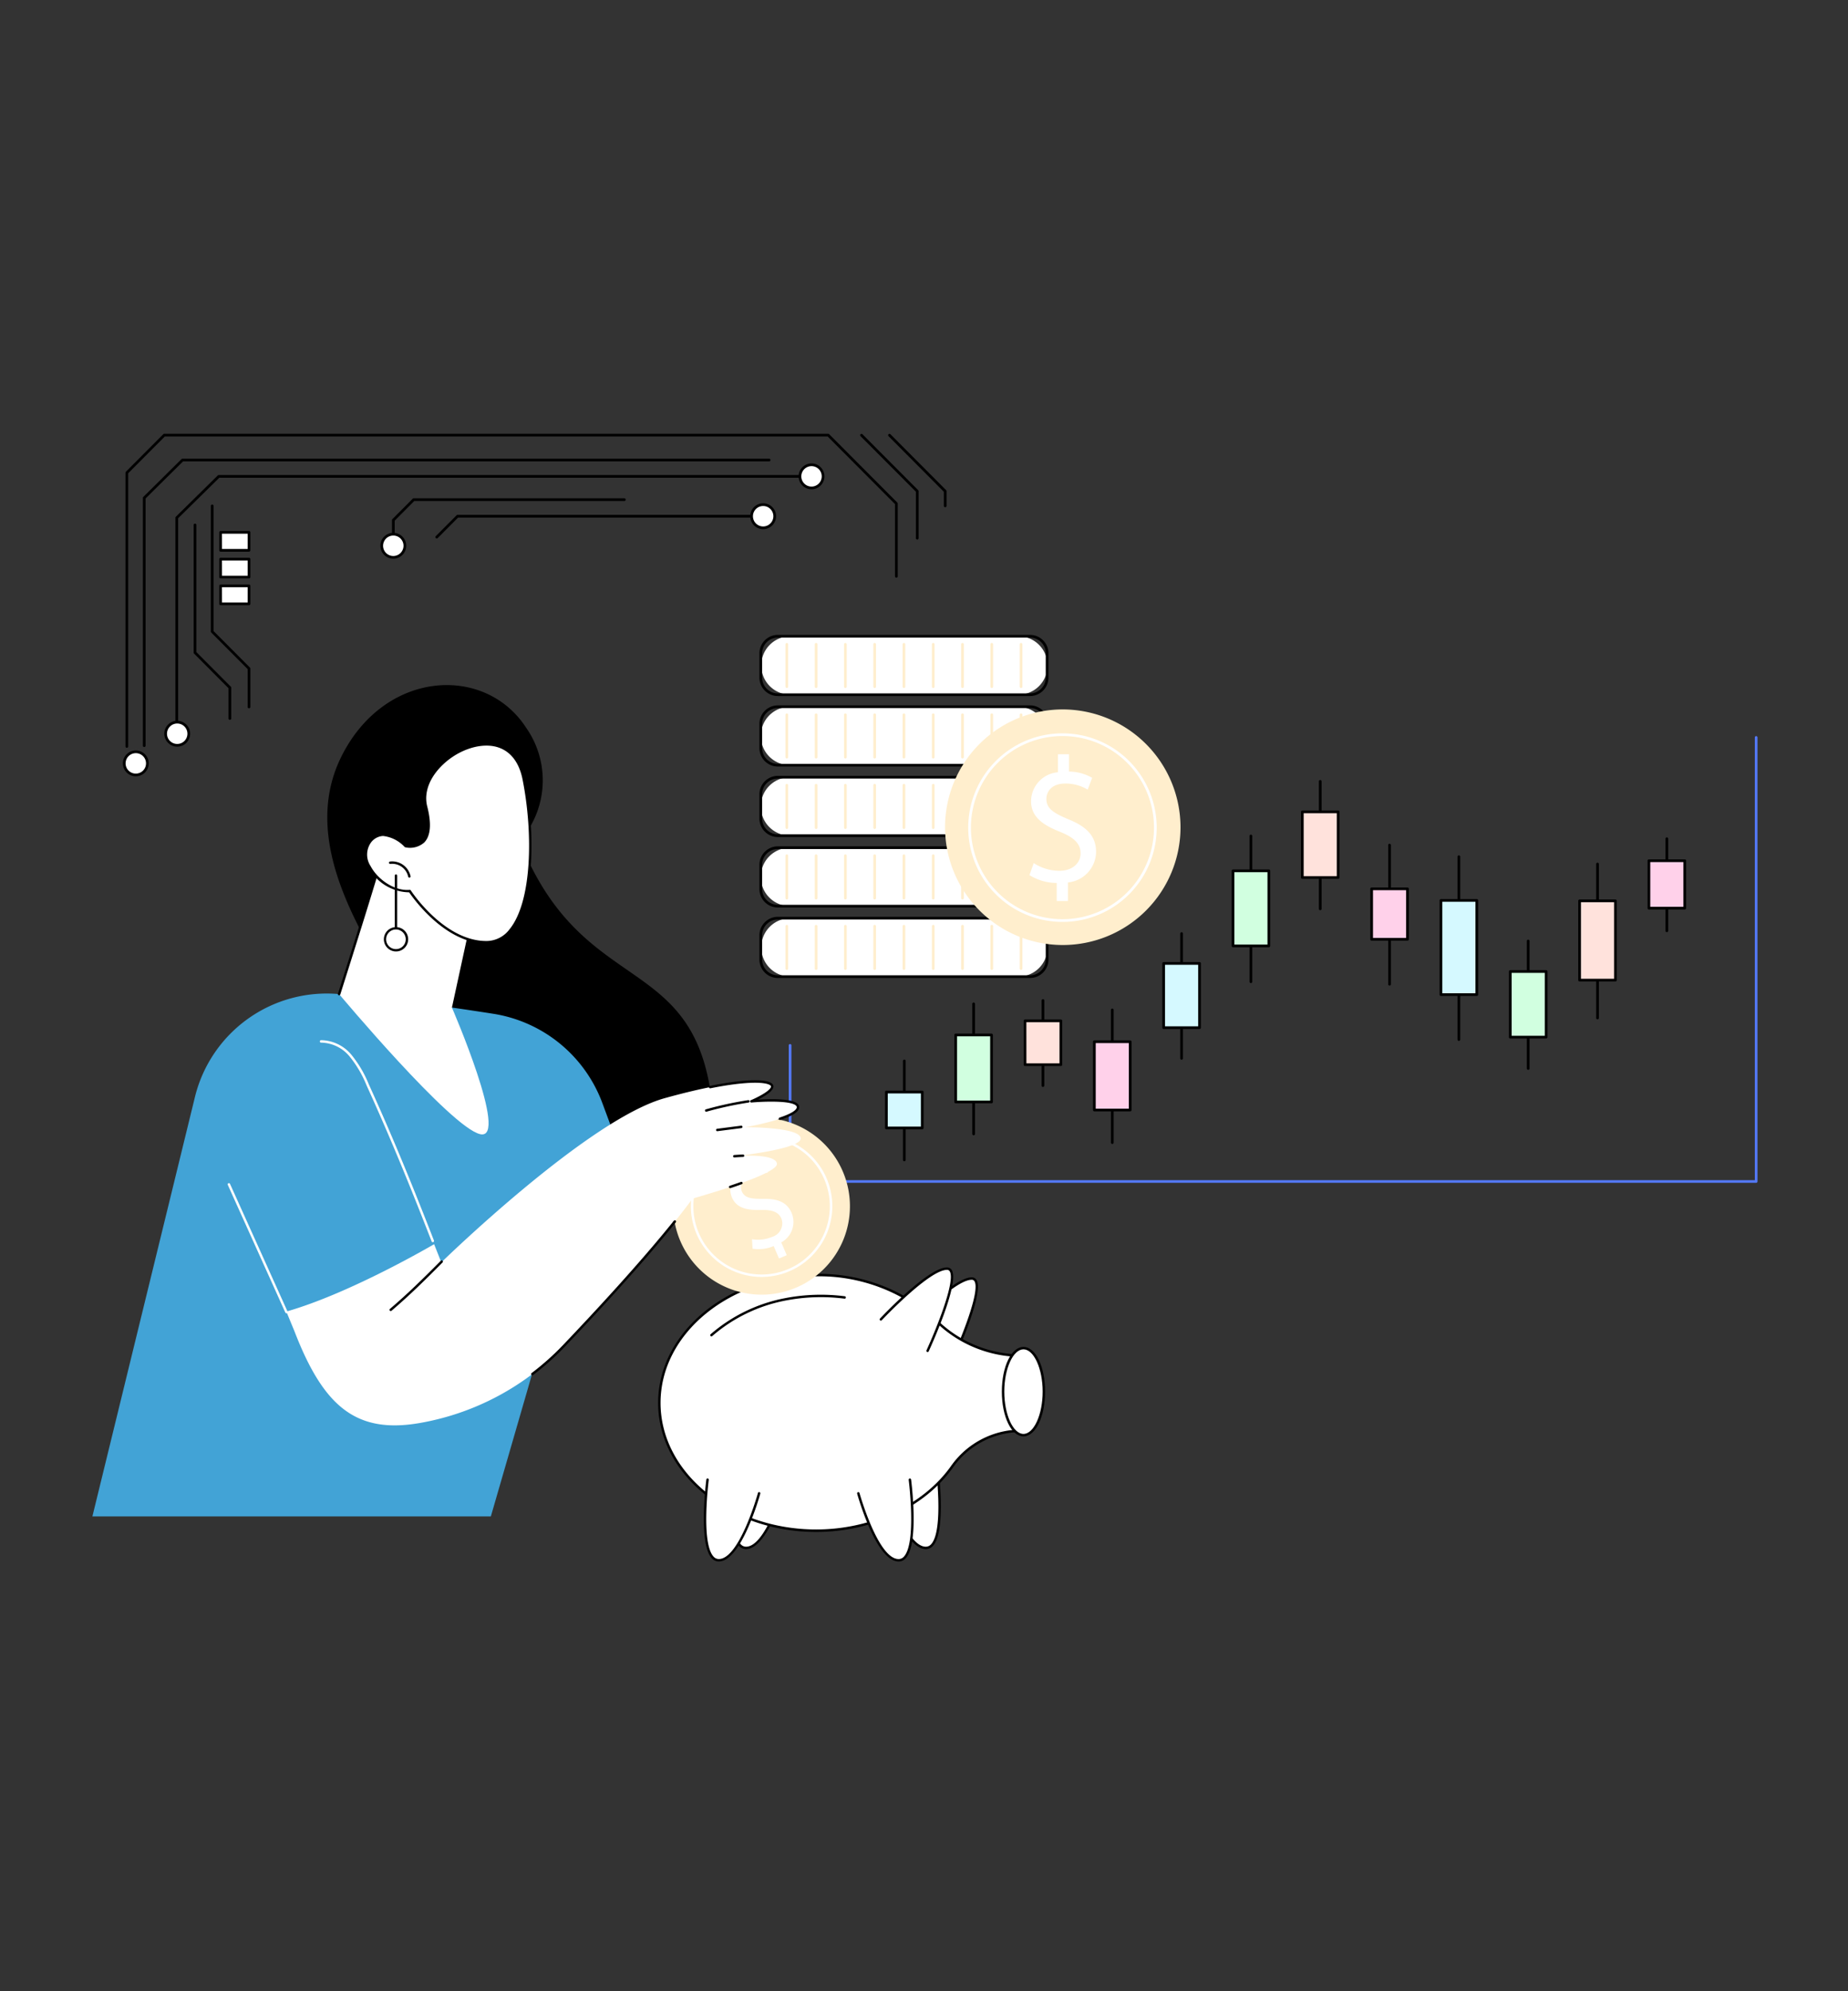 <svg id="Group_79" data-name="Group 79" xmlns="http://www.w3.org/2000/svg" xmlns:xlink="http://www.w3.org/1999/xlink" width="260" height="280" viewBox="0 0 260 280">
  <rect x="0" y="0" width="260" height="280" fill="#333333" stroke="none"/>
  <defs>
    <clipPath id="clip-path">
      <rect id="Rectangle_201" data-name="Rectangle 201" width="234.268" height="158.572" fill="none"/>
    </clipPath>
  </defs>
  <g id="Group_78" data-name="Group 78" transform="translate(13 61)">
    <g id="Group_77" data-name="Group 77" clip-path="url(#clip-path)">
      <path id="Path_2021" data-name="Path 2021" d="M234.079,105.325H98.158a.189.189,0,0,1-.189-.189V86a.189.189,0,0,1,.379,0v18.951H233.89V42.7a.189.189,0,1,1,.378,0v62.438a.189.189,0,0,1-.189.189" fill="#5479f7"/>
      <path id="Path_2022" data-name="Path 2022" d="M114.231,102.294a.189.189,0,0,1-.189-.189V88.187a.189.189,0,1,1,.378,0v13.918a.189.189,0,0,1-.189.189"/>
      <rect id="Rectangle_186" data-name="Rectangle 186" width="5.042" height="5.047" transform="translate(111.71 92.56)" fill="#d5f9ff"/>
      <path id="Path_2023" data-name="Path 2023" d="M116.752,97.8H111.71a.19.19,0,0,1-.19-.19V92.561a.19.19,0,0,1,.19-.19h5.042a.189.189,0,0,1,.189.19v5.046a.189.189,0,0,1-.189.19m-4.853-.379h4.663V92.75H111.9Z"/>
      <path id="Path_2024" data-name="Path 2024" d="M123.984,98.641a.189.189,0,0,1-.189-.189V80.16a.189.189,0,1,1,.378,0V98.452a.189.189,0,0,1-.189.189"/>
      <rect id="Rectangle_187" data-name="Rectangle 187" width="5.042" height="9.42" transform="translate(121.463 84.534)" fill="#d1ffe0"/>
      <path id="Path_2025" data-name="Path 2025" d="M126.5,94.143h-5.042a.189.189,0,0,1-.19-.189V84.533a.19.19,0,0,1,.19-.189H126.5a.189.189,0,0,1,.189.189v9.421a.188.188,0,0,1-.189.189m-4.853-.379h4.663V84.723h-4.663Z"/>
      <path id="Path_2026" data-name="Path 2026" d="M133.737,91.843a.189.189,0,0,1-.189-.189V79.691a.189.189,0,1,1,.378,0V91.654a.189.189,0,0,1-.189.189"/>
      <rect id="Rectangle_188" data-name="Rectangle 188" width="5.042" height="6.161" transform="translate(131.216 82.551)" fill="#ffe2dc"/>
      <path id="Path_2027" data-name="Path 2027" d="M136.258,88.9h-5.042a.19.19,0,0,1-.19-.19V82.551a.19.19,0,0,1,.19-.189h5.042a.189.189,0,0,1,.189.189v6.161a.19.19,0,0,1-.189.19m-4.853-.379h4.663V82.741H131.4Z"/>
      <path id="Path_2028" data-name="Path 2028" d="M143.49,99.858a.189.189,0,0,1-.189-.189V81.027a.189.189,0,1,1,.377,0V99.669a.189.189,0,0,1-.188.189"/>
      <rect id="Rectangle_189" data-name="Rectangle 189" width="5.042" height="9.601" transform="translate(140.968 85.484)" fill="#ffd1ea"/>
      <path id="Path_2029" data-name="Path 2029" d="M146.011,95.275h-5.043a.19.19,0,0,1-.189-.19v-9.6a.189.189,0,0,1,.189-.189h5.043a.189.189,0,0,1,.189.189v9.6a.19.19,0,0,1-.189.19m-4.853-.379h4.663V85.674h-4.663Z"/>
      <path id="Path_2030" data-name="Path 2030" d="M153.242,88.011a.189.189,0,0,1-.189-.189V70.276a.189.189,0,1,1,.378,0V87.822a.189.189,0,0,1-.189.189"/>
      <rect id="Rectangle_190" data-name="Rectangle 190" width="5.042" height="9.036" transform="translate(150.721 74.472)" fill="#d5f9ff"/>
      <path id="Path_2031" data-name="Path 2031" d="M155.763,83.7h-5.042a.188.188,0,0,1-.189-.189V74.471a.189.189,0,0,1,.189-.189h5.042a.19.19,0,0,1,.19.189v9.037a.189.189,0,0,1-.19.189m-4.852-.379h4.663V74.661h-4.663Z"/>
      <path id="Path_2032" data-name="Path 2032" d="M162.995,77.236a.189.189,0,0,1-.189-.189V56.555a.189.189,0,1,1,.378,0V77.047a.189.189,0,0,1-.189.189"/>
      <rect id="Rectangle_191" data-name="Rectangle 191" width="5.042" height="10.554" transform="translate(160.474 61.454)" fill="#d1ffe0"/>
      <path id="Path_2033" data-name="Path 2033" d="M165.516,72.2h-5.042a.189.189,0,0,1-.189-.19V61.455a.189.189,0,0,1,.189-.19h5.042a.19.19,0,0,1,.19.19V72.008a.19.19,0,0,1-.19.19m-4.853-.379h4.663V61.644h-4.663Z"/>
      <path id="Path_2034" data-name="Path 2034" d="M172.748,66.99a.189.189,0,0,1-.189-.189V48.875a.189.189,0,1,1,.378,0V66.8a.189.189,0,0,1-.189.189"/>
      <rect id="Rectangle_192" data-name="Rectangle 192" width="5.042" height="9.232" transform="translate(170.227 53.162)" fill="#ffe2dc"/>
      <path id="Path_2035" data-name="Path 2035" d="M175.269,62.583h-5.042a.19.19,0,0,1-.19-.189V53.162a.19.19,0,0,1,.19-.19h5.042a.189.189,0,0,1,.189.19v9.232a.189.189,0,0,1-.189.189m-4.853-.379h4.663V53.351h-4.663Z"/>
      <path id="Path_2036" data-name="Path 2036" d="M182.5,77.591a.189.189,0,0,1-.189-.189V57.838a.189.189,0,1,1,.378,0V77.4a.189.189,0,0,1-.189.189"/>
      <rect id="Rectangle_193" data-name="Rectangle 193" width="5.042" height="7.094" transform="translate(179.98 63.986)" fill="#ffd1ea"/>
      <path id="Path_2037" data-name="Path 2037" d="M185.022,71.269H179.98a.189.189,0,0,1-.19-.189V63.986a.189.189,0,0,1,.19-.189h5.042a.189.189,0,0,1,.189.189V71.08a.189.189,0,0,1-.189.189m-4.853-.379h4.663V64.175h-4.663Z"/>
      <path id="Path_2038" data-name="Path 2038" d="M192.253,85.37a.189.189,0,0,1-.189-.189V59.469a.189.189,0,1,1,.378,0V85.181a.189.189,0,0,1-.189.189"/>
      <rect id="Rectangle_194" data-name="Rectangle 194" width="5.042" height="13.242" transform="translate(189.733 65.617)" fill="#d5f9ff"/>
      <path id="Path_2039" data-name="Path 2039" d="M194.775,79.048h-5.042a.189.189,0,0,1-.19-.189V65.617a.19.19,0,0,1,.19-.189h5.042a.189.189,0,0,1,.189.189V78.859a.189.189,0,0,1-.189.189m-4.853-.379h4.663V65.806h-4.663Z"/>
      <path id="Path_2040" data-name="Path 2040" d="M202.006,89.433a.189.189,0,0,1-.189-.189V71.324a.189.189,0,1,1,.378,0v17.92a.189.189,0,0,1-.189.189"/>
      <rect id="Rectangle_195" data-name="Rectangle 195" width="5.042" height="9.229" transform="translate(199.485 75.609)" fill="#d1ffe0"/>
      <path id="Path_2041" data-name="Path 2041" d="M204.527,85.027h-5.042a.189.189,0,0,1-.189-.189V75.609a.19.19,0,0,1,.189-.19h5.042a.19.19,0,0,1,.19.19v9.229a.19.19,0,0,1-.19.189m-4.852-.379h4.663V75.8h-4.663Z"/>
      <path id="Path_2042" data-name="Path 2042" d="M211.759,82.336a.189.189,0,0,1-.189-.189V60.5a.189.189,0,1,1,.378,0V82.147a.189.189,0,0,1-.189.189"/>
      <rect id="Rectangle_196" data-name="Rectangle 196" width="5.042" height="11.148" transform="translate(209.238 65.676)" fill="#ffe2dc"/>
      <path id="Path_2043" data-name="Path 2043" d="M214.28,77.014h-5.042a.189.189,0,0,1-.189-.19V65.677a.189.189,0,0,1,.189-.19h5.042a.19.19,0,0,1,.19.19V76.824a.19.19,0,0,1-.19.19m-4.852-.379h4.663V65.866h-4.663Z"/>
      <path id="Path_2044" data-name="Path 2044" d="M221.512,70.076a.189.189,0,0,1-.189-.189V56.94a.189.189,0,0,1,.378,0V69.887a.189.189,0,0,1-.189.189"/>
      <rect id="Rectangle_197" data-name="Rectangle 197" width="5.042" height="6.667" transform="translate(218.991 60.036)" fill="#ffd1ea"/>
      <path id="Path_2045" data-name="Path 2045" d="M224.033,66.893h-5.042a.19.19,0,0,1-.19-.19V60.036a.19.19,0,0,1,.19-.19h5.042a.189.189,0,0,1,.189.19V66.7a.189.189,0,0,1-.189.19m-4.853-.379h4.663V60.226H219.18Z"/>
      <path id="Path_2046" data-name="Path 2046" d="M4.846,44.151a.189.189,0,0,1-.189-.189V5.469a.188.188,0,0,1,.055-.134L9.973.056A.189.189,0,0,1,10.107,0h93.419a.189.189,0,0,1,.134.056l9.587,9.62a.188.188,0,0,1,.056.134V20.044a.189.189,0,0,1-.379,0V9.888L103.447.379H10.186L5.035,5.547V43.962a.189.189,0,0,1-.189.189"/>
      <path id="Path_2047" data-name="Path 2047" d="M7.293,44.042a.19.19,0,0,1-.19-.189V9.015A.187.187,0,0,1,7.16,8.88l5.382-5.327a.186.186,0,0,1,.132-.055H95.2a.19.19,0,1,1,0,.379H12.753L7.482,9.094V43.853a.189.189,0,0,1-.189.189"/>
      <path id="Path_2048" data-name="Path 2048" d="M11.871,41.366a.189.189,0,0,1-.189-.189V11.8a.19.19,0,0,1,.056-.135l5.906-5.813a.188.188,0,0,1,.133-.054h83.4a.19.19,0,1,1,0,.379H17.854l-5.794,5.7V41.177a.189.189,0,0,1-.189.189"/>
      <path id="Path_2049" data-name="Path 2049" d="M42.34,15.933a.189.189,0,0,1-.189-.189V12.136A.188.188,0,0,1,42.206,12l2.865-2.875a.19.19,0,0,1,.135-.056h29.65a.19.19,0,0,1,0,.379H45.284l-2.755,2.764v3.53a.189.189,0,0,1-.189.189"/>
      <path id="Path_2050" data-name="Path 2050" d="M48.446,14.717a.189.189,0,0,1-.133-.323l2.926-2.937a.189.189,0,0,1,.134-.056H93.949a.19.19,0,1,1,0,.379h-42.5L48.58,14.661a.189.189,0,0,1-.134.056"/>
      <path id="Path_2051" data-name="Path 2051" d="M116.054,14.872a.189.189,0,0,1-.189-.189V8.146l-7.8-7.823a.19.19,0,0,1,.268-.268l7.851,7.879a.185.185,0,0,1,.055.134v6.615a.188.188,0,0,1-.189.189"/>
      <path id="Path_2052" data-name="Path 2052" d="M119.98,10.322a.189.189,0,0,1-.189-.189V8.146L112,.323a.19.19,0,0,1,.268-.268l7.851,7.879a.185.185,0,0,1,.055.134v2.065a.189.189,0,0,1-.189.189"/>
      <path id="Path_2053" data-name="Path 2053" d="M102.8,5.989a1.621,1.621,0,1,1-1.62-1.626,1.623,1.623,0,0,1,1.62,1.626" fill="#fff"/>
      <path id="Path_2054" data-name="Path 2054" d="M101.181,7.8a1.816,1.816,0,1,1,1.81-1.816,1.815,1.815,0,0,1-1.81,1.816m0-3.252a1.437,1.437,0,1,0,1.431,1.436,1.435,1.435,0,0,0-1.431-1.436"/>
      <path id="Path_2055" data-name="Path 2055" d="M96,11.59a1.621,1.621,0,1,1-1.62-1.626A1.623,1.623,0,0,1,96,11.59" fill="#fff"/>
      <path id="Path_2056" data-name="Path 2056" d="M94.376,13.406a1.816,1.816,0,1,1,1.81-1.816,1.815,1.815,0,0,1-1.81,1.816m0-3.252a1.437,1.437,0,1,0,1.431,1.436,1.435,1.435,0,0,0-1.431-1.436"/>
      <path id="Path_2057" data-name="Path 2057" d="M43.96,15.744a1.621,1.621,0,1,1-1.62-1.626,1.623,1.623,0,0,1,1.62,1.626" fill="#fff"/>
      <path id="Path_2058" data-name="Path 2058" d="M42.34,17.559a1.816,1.816,0,1,1,1.81-1.816,1.815,1.815,0,0,1-1.81,1.816m0-3.252a1.437,1.437,0,1,0,1.431,1.436,1.435,1.435,0,0,0-1.431-1.436"/>
      <path id="Path_2059" data-name="Path 2059" d="M13.559,42.174a1.621,1.621,0,1,1-1.62-1.626,1.623,1.623,0,0,1,1.62,1.626" fill="#fff"/>
      <path id="Path_2060" data-name="Path 2060" d="M11.938,43.99a1.816,1.816,0,1,1,1.81-1.816,1.815,1.815,0,0,1-1.81,1.816m0-3.252a1.437,1.437,0,1,0,1.431,1.436,1.435,1.435,0,0,0-1.431-1.436"/>
      <path id="Path_2061" data-name="Path 2061" d="M7.733,46.343a1.621,1.621,0,1,1-1.62-1.626,1.623,1.623,0,0,1,1.62,1.626" fill="#fff"/>
      <path id="Path_2062" data-name="Path 2062" d="M6.113,48.159a1.816,1.816,0,1,1,1.81-1.816,1.815,1.815,0,0,1-1.81,1.816m0-3.252a1.437,1.437,0,1,0,1.431,1.436,1.435,1.435,0,0,0-1.431-1.436"/>
      <path id="Path_2063" data-name="Path 2063" d="M19.34,40.221a.189.189,0,0,1-.189-.189V35.775L14.3,30.9a.188.188,0,0,1-.055-.133V12.806a.19.19,0,0,1,.379,0V30.692l4.854,4.871a.188.188,0,0,1,.055.134v4.335a.189.189,0,0,1-.189.189"/>
      <path id="Path_2064" data-name="Path 2064" d="M22.033,38.6a.189.189,0,0,1-.189-.189V33.087l-5.122-5.14a.186.186,0,0,1-.056-.134V10.13a.19.19,0,0,1,.379,0V27.735l5.122,5.14a.187.187,0,0,1,.055.134v5.4a.189.189,0,0,1-.189.189"/>
      <rect id="Rectangle_198" data-name="Rectangle 198" width="3.993" height="2.524" transform="translate(18.04 21.388)" fill="#fff"/>
      <path id="Path_2065" data-name="Path 2065" d="M22.033,24.1H18.04a.189.189,0,0,1-.19-.189V21.387a.19.19,0,0,1,.19-.189h3.993a.189.189,0,0,1,.189.189v2.525a.189.189,0,0,1-.189.189m-3.8-.379h3.614V21.577H18.229Z"/>
      <rect id="Rectangle_199" data-name="Rectangle 199" width="3.993" height="2.524" transform="translate(18.04 17.624)" fill="#fff"/>
      <path id="Path_2066" data-name="Path 2066" d="M22.033,20.338H18.04a.19.19,0,0,1-.19-.19V17.624a.19.19,0,0,1,.19-.19h3.993a.19.19,0,0,1,.189.19v2.524a.19.19,0,0,1-.189.19m-3.8-.379h3.614V17.814H18.229Z"/>
      <rect id="Rectangle_200" data-name="Rectangle 200" width="3.993" height="2.524" transform="translate(18.04 13.86)" fill="#fff"/>
      <path id="Path_2067" data-name="Path 2067" d="M22.033,16.574H18.04a.19.19,0,0,1-.19-.19V13.86a.19.19,0,0,1,.19-.19h3.993a.19.19,0,0,1,.189.19v2.524a.19.19,0,0,1-.189.19m-3.8-.379h3.614V14.05H18.229Z"/>
      <path id="Path_2068" data-name="Path 2068" d="M130.208,36.686H98.147a4.11,4.11,0,0,1,0-8.219h32.061a4.11,4.11,0,1,1,0,8.219" fill="#fff"/>
      <path id="Path_2069" data-name="Path 2069" d="M131.918,36.875H96.436a2.591,2.591,0,0,1-2.588-2.588V30.865a2.591,2.591,0,0,1,2.588-2.588h35.482a2.592,2.592,0,0,1,2.589,2.588v3.422a2.592,2.592,0,0,1-2.589,2.588M96.436,28.656a2.212,2.212,0,0,0-2.209,2.209v3.422A2.212,2.212,0,0,0,96.436,36.5h35.482a2.212,2.212,0,0,0,2.21-2.209V30.865a2.212,2.212,0,0,0-2.21-2.209Z"/>
      <path id="Path_2070" data-name="Path 2070" d="M97.7,29.6v0Z" fill="#fff"/>
      <path id="Path_2071" data-name="Path 2071" d="M97.7,35.745a.189.189,0,0,1-.189-.189V29.6a.189.189,0,1,1,.378,0v5.958a.189.189,0,0,1-.189.189" fill="#ffeecd"/>
      <path id="Path_2072" data-name="Path 2072" d="M101.819,35.745a.189.189,0,0,1-.189-.189V29.6a.189.189,0,1,1,.378,0v5.958a.189.189,0,0,1-.189.189" fill="#ffeecd"/>
      <path id="Path_2073" data-name="Path 2073" d="M105.938,35.745a.189.189,0,0,1-.189-.189V29.6a.189.189,0,1,1,.378,0v5.958a.189.189,0,0,1-.189.189" fill="#ffeecd"/>
      <path id="Path_2074" data-name="Path 2074" d="M110.058,35.745a.189.189,0,0,1-.189-.189V29.6a.189.189,0,1,1,.378,0v5.958a.189.189,0,0,1-.189.189" fill="#ffeecd"/>
      <path id="Path_2075" data-name="Path 2075" d="M114.177,35.745a.189.189,0,0,1-.189-.189V29.6a.189.189,0,1,1,.378,0v5.958a.189.189,0,0,1-.189.189" fill="#ffeecd"/>
      <path id="Path_2076" data-name="Path 2076" d="M118.3,35.745a.189.189,0,0,1-.189-.189V29.6a.189.189,0,1,1,.378,0v5.958a.189.189,0,0,1-.189.189" fill="#ffeecd"/>
      <path id="Path_2077" data-name="Path 2077" d="M122.416,35.745a.189.189,0,0,1-.189-.189V29.6a.189.189,0,1,1,.378,0v5.958a.189.189,0,0,1-.189.189" fill="#ffeecd"/>
      <path id="Path_2078" data-name="Path 2078" d="M126.535,35.745a.189.189,0,0,1-.189-.189V29.6a.189.189,0,1,1,.379,0v5.958a.189.189,0,0,1-.19.189" fill="#ffeecd"/>
      <path id="Path_2079" data-name="Path 2079" d="M130.655,35.745a.189.189,0,0,1-.189-.189V29.6a.189.189,0,1,1,.378,0v5.958a.189.189,0,0,1-.189.189" fill="#ffeecd"/>
      <path id="Path_2080" data-name="Path 2080" d="M130.208,46.6H98.147a4.109,4.109,0,0,1,0-8.219h32.061a4.109,4.109,0,1,1,0,8.219" fill="#fff"/>
      <path id="Path_2081" data-name="Path 2081" d="M131.918,46.787H96.436A2.591,2.591,0,0,1,93.848,44.2V40.777a2.591,2.591,0,0,1,2.588-2.588h35.482a2.592,2.592,0,0,1,2.589,2.588V44.2a2.592,2.592,0,0,1-2.589,2.588M96.436,38.568a2.212,2.212,0,0,0-2.209,2.209V44.2a2.212,2.212,0,0,0,2.209,2.209h35.482a2.212,2.212,0,0,0,2.21-2.209V40.777a2.212,2.212,0,0,0-2.21-2.209Z"/>
      <path id="Path_2082" data-name="Path 2082" d="M97.7,39.509v0Z" fill="#fff"/>
      <path id="Path_2083" data-name="Path 2083" d="M97.7,45.656a.189.189,0,0,1-.189-.189V39.509a.189.189,0,1,1,.378,0v5.958a.189.189,0,0,1-.189.189" fill="#ffeecd"/>
      <path id="Path_2084" data-name="Path 2084" d="M101.819,45.656a.189.189,0,0,1-.189-.189V39.509a.189.189,0,1,1,.378,0v5.958a.189.189,0,0,1-.189.189" fill="#ffeecd"/>
      <path id="Path_2085" data-name="Path 2085" d="M105.938,45.656a.189.189,0,0,1-.189-.189V39.509a.189.189,0,1,1,.378,0v5.958a.189.189,0,0,1-.189.189" fill="#ffeecd"/>
      <path id="Path_2086" data-name="Path 2086" d="M110.058,45.656a.189.189,0,0,1-.189-.189V39.509a.189.189,0,1,1,.378,0v5.958a.189.189,0,0,1-.189.189" fill="#ffeecd"/>
      <path id="Path_2087" data-name="Path 2087" d="M114.177,45.656a.189.189,0,0,1-.189-.189V39.509a.189.189,0,1,1,.378,0v5.958a.189.189,0,0,1-.189.189" fill="#ffeecd"/>
      <path id="Path_2088" data-name="Path 2088" d="M118.3,45.656a.189.189,0,0,1-.189-.189V39.509a.189.189,0,1,1,.378,0v5.958a.189.189,0,0,1-.189.189" fill="#ffeecd"/>
      <path id="Path_2089" data-name="Path 2089" d="M122.416,45.656a.189.189,0,0,1-.189-.189V39.509a.189.189,0,1,1,.378,0v5.958a.189.189,0,0,1-.189.189" fill="#ffeecd"/>
      <path id="Path_2090" data-name="Path 2090" d="M126.535,45.656a.189.189,0,0,1-.189-.189V39.509a.189.189,0,1,1,.379,0v5.958a.189.189,0,0,1-.19.189" fill="#ffeecd"/>
      <path id="Path_2091" data-name="Path 2091" d="M130.655,45.656a.189.189,0,0,1-.189-.189V39.509a.189.189,0,1,1,.378,0v5.958a.189.189,0,0,1-.189.189" fill="#ffeecd"/>
      <path id="Path_2092" data-name="Path 2092" d="M130.208,56.509H98.147a4.109,4.109,0,0,1,0-8.219h32.061a4.109,4.109,0,1,1,0,8.219" fill="#fff"/>
      <path id="Path_2093" data-name="Path 2093" d="M131.919,56.7H96.436a2.591,2.591,0,0,1-2.588-2.588V50.688A2.591,2.591,0,0,1,96.436,48.1h35.482a2.592,2.592,0,0,1,2.589,2.588V54.11a2.591,2.591,0,0,1-2.588,2.588M96.436,48.479a2.212,2.212,0,0,0-2.209,2.209V54.11a2.212,2.212,0,0,0,2.209,2.209h35.483a2.212,2.212,0,0,0,2.209-2.209V50.688a2.212,2.212,0,0,0-2.21-2.209Z"/>
      <path id="Path_2094" data-name="Path 2094" d="M97.7,49.421v0Z" fill="#fff"/>
      <path id="Path_2095" data-name="Path 2095" d="M97.7,55.568a.189.189,0,0,1-.189-.189V49.421a.189.189,0,1,1,.378,0v5.958a.189.189,0,0,1-.189.189" fill="#ffeecd"/>
      <path id="Path_2096" data-name="Path 2096" d="M101.819,55.568a.189.189,0,0,1-.189-.189V49.421a.189.189,0,1,1,.378,0v5.958a.189.189,0,0,1-.189.189" fill="#ffeecd"/>
      <path id="Path_2097" data-name="Path 2097" d="M105.938,55.568a.189.189,0,0,1-.189-.189V49.421a.189.189,0,1,1,.378,0v5.958a.189.189,0,0,1-.189.189" fill="#ffeecd"/>
      <path id="Path_2098" data-name="Path 2098" d="M110.058,55.568a.189.189,0,0,1-.189-.189V49.421a.189.189,0,1,1,.378,0v5.958a.189.189,0,0,1-.189.189" fill="#ffeecd"/>
      <path id="Path_2099" data-name="Path 2099" d="M114.177,55.568a.189.189,0,0,1-.189-.189V49.421a.189.189,0,1,1,.378,0v5.958a.189.189,0,0,1-.189.189" fill="#ffeecd"/>
      <path id="Path_2100" data-name="Path 2100" d="M118.3,55.568a.189.189,0,0,1-.189-.189V49.421a.189.189,0,1,1,.378,0v5.958a.189.189,0,0,1-.189.189" fill="#ffeecd"/>
      <path id="Path_2101" data-name="Path 2101" d="M122.416,55.568a.189.189,0,0,1-.189-.189V49.421a.189.189,0,1,1,.378,0v5.958a.189.189,0,0,1-.189.189" fill="#ffeecd"/>
      <path id="Path_2102" data-name="Path 2102" d="M126.535,55.568a.189.189,0,0,1-.189-.189V49.421a.189.189,0,1,1,.379,0v5.958a.189.189,0,0,1-.19.189" fill="#ffeecd"/>
      <path id="Path_2103" data-name="Path 2103" d="M130.655,55.568a.189.189,0,0,1-.189-.189V49.421a.189.189,0,1,1,.378,0v5.958a.189.189,0,0,1-.189.189" fill="#ffeecd"/>
      <path id="Path_2104" data-name="Path 2104" d="M130.208,66.42H98.147a4.109,4.109,0,0,1,0-8.219h32.061a4.109,4.109,0,1,1,0,8.219" fill="#fff"/>
      <path id="Path_2105" data-name="Path 2105" d="M131.918,66.61H96.436a2.591,2.591,0,0,1-2.588-2.588V60.6a2.591,2.591,0,0,1,2.588-2.588h35.482a2.592,2.592,0,0,1,2.589,2.588v3.422a2.592,2.592,0,0,1-2.589,2.588M96.436,58.391A2.212,2.212,0,0,0,94.227,60.6v3.422a2.212,2.212,0,0,0,2.209,2.209h35.482a2.212,2.212,0,0,0,2.21-2.209V60.6a2.212,2.212,0,0,0-2.21-2.209Z"/>
      <path id="Path_2106" data-name="Path 2106" d="M97.7,59.332v0Z" fill="#fff"/>
      <path id="Path_2107" data-name="Path 2107" d="M97.7,65.479a.189.189,0,0,1-.189-.189V59.332a.189.189,0,1,1,.378,0V65.29a.189.189,0,0,1-.189.189" fill="#ffeecd"/>
      <path id="Path_2108" data-name="Path 2108" d="M101.819,65.479a.189.189,0,0,1-.189-.189V59.332a.189.189,0,1,1,.378,0V65.29a.189.189,0,0,1-.189.189" fill="#ffeecd"/>
      <path id="Path_2109" data-name="Path 2109" d="M105.938,65.479a.189.189,0,0,1-.189-.189V59.332a.189.189,0,1,1,.378,0V65.29a.189.189,0,0,1-.189.189" fill="#ffeecd"/>
      <path id="Path_2110" data-name="Path 2110" d="M110.058,65.479a.189.189,0,0,1-.189-.189V59.332a.189.189,0,1,1,.378,0V65.29a.189.189,0,0,1-.189.189" fill="#ffeecd"/>
      <path id="Path_2111" data-name="Path 2111" d="M114.177,65.479a.189.189,0,0,1-.189-.189V59.332a.189.189,0,1,1,.378,0V65.29a.189.189,0,0,1-.189.189" fill="#ffeecd"/>
      <path id="Path_2112" data-name="Path 2112" d="M118.3,65.479a.189.189,0,0,1-.189-.189V59.332a.189.189,0,1,1,.378,0V65.29a.189.189,0,0,1-.189.189" fill="#ffeecd"/>
      <path id="Path_2113" data-name="Path 2113" d="M122.416,65.479a.189.189,0,0,1-.189-.189V59.332a.189.189,0,1,1,.378,0V65.29a.189.189,0,0,1-.189.189" fill="#ffeecd"/>
      <path id="Path_2114" data-name="Path 2114" d="M126.535,65.479a.189.189,0,0,1-.189-.189V59.332a.189.189,0,1,1,.379,0V65.29a.189.189,0,0,1-.19.189" fill="#ffeecd"/>
      <path id="Path_2115" data-name="Path 2115" d="M130.655,65.479a.189.189,0,0,1-.189-.189V59.332a.189.189,0,1,1,.378,0V65.29a.189.189,0,0,1-.189.189" fill="#ffeecd"/>
      <path id="Path_2116" data-name="Path 2116" d="M130.208,76.332H98.147a4.11,4.11,0,0,1,0-8.219h32.061a4.11,4.11,0,1,1,0,8.219" fill="#fff"/>
      <path id="Path_2117" data-name="Path 2117" d="M131.918,76.521H96.436a2.591,2.591,0,0,1-2.588-2.588V70.511a2.591,2.591,0,0,1,2.588-2.588h35.482a2.592,2.592,0,0,1,2.589,2.588v3.422a2.592,2.592,0,0,1-2.589,2.588M96.436,68.3a2.212,2.212,0,0,0-2.209,2.209v3.422a2.212,2.212,0,0,0,2.209,2.209h35.482a2.212,2.212,0,0,0,2.21-2.209V70.511a2.212,2.212,0,0,0-2.21-2.209Z"/>
      <path id="Path_2118" data-name="Path 2118" d="M97.7,69.244v0Z" fill="#fff"/>
      <path id="Path_2119" data-name="Path 2119" d="M97.7,75.391a.189.189,0,0,1-.189-.19V69.243a.189.189,0,0,1,.378,0V75.2a.189.189,0,0,1-.189.19" fill="#ffeecd"/>
      <path id="Path_2120" data-name="Path 2120" d="M101.819,75.391a.189.189,0,0,1-.189-.19V69.243a.189.189,0,0,1,.378,0V75.2a.189.189,0,0,1-.189.19" fill="#ffeecd"/>
      <path id="Path_2121" data-name="Path 2121" d="M105.938,75.391a.189.189,0,0,1-.189-.19V69.243a.189.189,0,0,1,.378,0V75.2a.189.189,0,0,1-.189.19" fill="#ffeecd"/>
      <path id="Path_2122" data-name="Path 2122" d="M110.058,75.391a.189.189,0,0,1-.189-.19V69.243a.189.189,0,0,1,.378,0V75.2a.189.189,0,0,1-.189.19" fill="#ffeecd"/>
      <path id="Path_2123" data-name="Path 2123" d="M114.177,75.391a.189.189,0,0,1-.189-.19V69.243a.189.189,0,0,1,.378,0V75.2a.189.189,0,0,1-.189.19" fill="#ffeecd"/>
      <path id="Path_2124" data-name="Path 2124" d="M118.3,75.391a.189.189,0,0,1-.189-.19V69.243a.189.189,0,0,1,.378,0V75.2a.189.189,0,0,1-.189.19" fill="#ffeecd"/>
      <path id="Path_2125" data-name="Path 2125" d="M122.416,75.391a.189.189,0,0,1-.189-.19V69.243a.189.189,0,0,1,.378,0V75.2a.189.189,0,0,1-.189.19" fill="#ffeecd"/>
      <path id="Path_2126" data-name="Path 2126" d="M126.535,75.391a.189.189,0,0,1-.189-.19V69.243a.189.189,0,0,1,.379,0V75.2a.189.189,0,0,1-.19.19" fill="#ffeecd"/>
      <path id="Path_2127" data-name="Path 2127" d="M130.655,75.391a.189.189,0,0,1-.189-.19V69.243a.189.189,0,1,1,.378,0V75.2a.189.189,0,0,1-.189.19" fill="#ffeecd"/>
      <path id="Path_2128" data-name="Path 2128" d="M153.089,55.378a16.564,16.564,0,1,1-16.564-16.621,16.592,16.592,0,0,1,16.564,16.621" fill="#ffeecd"/>
      <path id="Path_2129" data-name="Path 2129" d="M136.525,68.635a13.257,13.257,0,1,1,13.212-13.257,13.25,13.25,0,0,1-13.212,13.257m0-26.135a12.878,12.878,0,1,0,12.833,12.878A12.87,12.87,0,0,0,136.525,42.5" fill="#fff"/>
      <path id="Path_2130" data-name="Path 2130" d="M135.673,65.7v-2.54a7.284,7.284,0,0,1-3.834-1.106l.6-1.685a6.67,6.67,0,0,0,3.609,1.081c1.779,0,2.982-1.031,2.982-2.464,0-1.383-.977-2.238-2.832-2.993-2.556-1.006-4.135-2.162-4.135-4.35a4.12,4.12,0,0,1,3.785-4.049V45.056H137.4v2.439a6.66,6.66,0,0,1,3.258.88l-.627,1.66a6.036,6.036,0,0,0-3.157-.855c-1.93,0-2.656,1.156-2.656,2.162,0,1.308.927,1.962,3.107,2.867,2.581,1.056,3.885,2.364,3.885,4.6a4.37,4.37,0,0,1-3.96,4.275V65.7Z" fill="#fff"/>
      <path id="Path_2131" data-name="Path 2131" d="M97.629,147.26s-2.607,9.4-5.667,9.4-1.587-11.329-1.587-11.329Z" fill="#fff"/>
      <path id="Path_2132" data-name="Path 2132" d="M91.962,156.833a1.337,1.337,0,0,1-1.033-.495c-1.858-2.115-.77-10.663-.723-11.026a.17.17,0,1,1,.338.044c-.011.087-1.115,8.757.642,10.757a1,1,0,0,0,.776.379c2.9,0,5.477-9.185,5.5-9.278a.171.171,0,0,1,.329.091c-.108.389-2.678,9.528-5.832,9.528"/>
      <path id="Path_2133" data-name="Path 2133" d="M111.591,147.26s2.607,9.4,5.667,9.4,1.587-11.329,1.587-11.329Z" fill="#fff"/>
      <path id="Path_2134" data-name="Path 2134" d="M117.258,156.833c-3.154,0-5.724-9.139-5.832-9.528a.171.171,0,1,1,.329-.091c.026.093,2.607,9.278,5.5,9.278a1,1,0,0,0,.776-.379c1.757-2,.653-10.67.642-10.757a.17.17,0,1,1,.338-.044c.047.363,1.135,8.911-.723,11.026a1.337,1.337,0,0,1-1.033.495"/>
      <path id="Path_2135" data-name="Path 2135" d="M114.412,125.92s6.687-7.137,9.294-7.137-2.72,11.555-2.72,11.555Z" fill="#fff"/>
      <path id="Path_2136" data-name="Path 2136" d="M120.986,130.509a.163.163,0,0,1-.071-.016.17.17,0,0,1-.084-.226c1.208-2.621,4.15-9.726,3.263-11.111a.421.421,0,0,0-.388-.2c-2.5,0-9.1,7.012-9.169,7.083a.171.171,0,1,1-.249-.233c.275-.294,6.768-7.191,9.418-7.191a.765.765,0,0,1,.676.359c1.168,1.825-3.06,11.046-3.241,11.438a.171.171,0,0,1-.155.1"/>
      <path id="Path_2137" data-name="Path 2137" d="M101.827,118.3a24.278,24.278,0,0,1,16.893,6.418,17.216,17.216,0,0,0,11.973,4.91V140.2h-.151a11.834,11.834,0,0,0-9.617,5.072c-3.816,5.365-10.937,8.975-19.1,8.975-12.185,0-22.063-8.048-22.063-17.975S89.642,118.3,101.827,118.3" fill="#fff"/>
      <path id="Path_2138" data-name="Path 2138" d="M101.828,154.418c-12.26,0-22.235-8.14-22.235-18.145s9.975-18.145,22.235-18.145a24.489,24.489,0,0,1,17.012,6.466,16.973,16.973,0,0,0,11.853,4.862.172.172,0,0,1,.171.171V140.2a.171.171,0,0,1-.171.171h-.151a11.708,11.708,0,0,0-9.477,5c-3.969,5.58-11.34,9.047-19.237,9.047m0-35.949c-12.072,0-21.894,7.987-21.894,17.8s9.822,17.8,21.894,17.8c7.789,0,15.053-3.412,18.959-8.9a12.053,12.053,0,0,1,9.736-5.144V129.8a17.318,17.318,0,0,1-11.921-4.958,24.147,24.147,0,0,0-16.774-6.37"/>
      <path id="Path_2139" data-name="Path 2139" d="M87.094,126.916a.171.171,0,0,1-.113-.3,22.411,22.411,0,0,1,10.342-5.047,26.5,26.5,0,0,1,8.534-.293.17.17,0,0,1-.044.338,26.194,26.194,0,0,0-8.425.29,22.063,22.063,0,0,0-10.182,4.969.17.17,0,0,1-.112.042"/>
      <path id="Path_2140" data-name="Path 2140" d="M128.124,134.687c0,3.379,1.286,6.117,2.871,6.117s2.872-2.738,2.872-6.117-1.286-6.117-2.872-6.117-2.871,2.738-2.871,6.117" fill="#fff"/>
      <path id="Path_2141" data-name="Path 2141" d="M130.995,140.975c-1.706,0-3.042-2.762-3.042-6.288s1.336-6.288,3.042-6.288,3.042,2.762,3.042,6.288-1.336,6.288-3.042,6.288m0-12.235c-1.464,0-2.7,2.723-2.7,5.947s1.237,5.946,2.7,5.946,2.7-2.723,2.7-5.946-1.237-5.947-2.7-5.947"/>
      <path id="Path_2142" data-name="Path 2142" d="M93.8,149s-2.607,9.4-5.667,9.4-1.587-11.329-1.587-11.329Z" fill="#fff"/>
      <path id="Path_2143" data-name="Path 2143" d="M88.135,158.572a1.337,1.337,0,0,1-1.033-.5c-1.858-2.115-.77-10.663-.723-11.026a.17.17,0,0,1,.338.044c-.011.087-1.115,8.757.642,10.757a1,1,0,0,0,.776.379c2.9,0,5.477-9.185,5.5-9.278a.171.171,0,1,1,.329.091c-.108.389-2.678,9.528-5.832,9.528"/>
      <path id="Path_2144" data-name="Path 2144" d="M107.764,149s2.607,9.4,5.667,9.4,1.587-11.329,1.587-11.329Z" fill="#fff"/>
      <path id="Path_2145" data-name="Path 2145" d="M113.431,158.572c-3.154,0-5.724-9.139-5.832-9.528a.171.171,0,1,1,.329-.091c.026.093,2.607,9.278,5.5,9.278a1,1,0,0,0,.776-.379c1.757-2,.653-10.67.642-10.757a.17.17,0,0,1,.338-.044c.047.363,1.135,8.911-.723,11.026a1.337,1.337,0,0,1-1.033.5"/>
      <path id="Path_2146" data-name="Path 2146" d="M110.933,124.529s6.687-7.137,9.294-7.137-2.72,11.555-2.72,11.555Z" fill="#fff"/>
      <path id="Path_2147" data-name="Path 2147" d="M117.507,129.118a.163.163,0,0,1-.071-.016.17.17,0,0,1-.084-.226c1.208-2.621,4.15-9.726,3.263-11.111a.421.421,0,0,0-.388-.2c-2.5,0-9.1,7.012-9.17,7.083a.17.17,0,1,1-.248-.233c.275-.294,6.768-7.191,9.418-7.191a.765.765,0,0,1,.676.359c1.168,1.825-3.06,11.046-3.241,11.438a.172.172,0,0,1-.155.1"/>
      <path id="Path_2148" data-name="Path 2148" d="M58.944,104.92S90.169,109.893,86.8,91.5,68.571,78.574,60.131,57.26a12.873,12.873,0,0,0,.889-15.932c-5.8-8.943-19.98-8.13-26.029,4.135s3.666,25.512,6.919,32.111c3.883,7.879,17.034,27.346,17.034,27.346"/>
      <path id="Path_2149" data-name="Path 2149" d="M0,152.234H56.058L64.527,123l14.178-10.15L71.743,94.1A19.616,19.616,0,0,0,56.388,81.552c-6.174-.969-14.075-2.077-21.677-2.765A19.093,19.093,0,0,0,14.428,93.25Z" fill="#42a3d6"/>
      <path id="Path_2150" data-name="Path 2150" d="M47.887,113.673a.17.17,0,0,1-.159-.109c-2.445-6.285-5.444-13.805-9.147-21.926A15.846,15.846,0,0,0,36.2,87.574a5.313,5.313,0,0,0-4.028-1.963A.168.168,0,0,1,32,85.447a.171.171,0,0,1,.164-.177,5.633,5.633,0,0,1,4.3,2.077,16.133,16.133,0,0,1,2.433,4.15c3.706,8.128,6.708,15.654,9.155,21.944a.17.17,0,0,1-.1.22.167.167,0,0,1-.062.012" fill="#fff"/>
      <path id="Path_2151" data-name="Path 2151" d="M27.3,123.667a.172.172,0,0,1-.156-.1l-8.1-17.964a.171.171,0,0,1,.311-.141l8.1,17.964a.171.171,0,0,1-.085.226.176.176,0,0,1-.07.015" fill="#fff"/>
      <path id="Path_2152" data-name="Path 2152" d="M105.577,103.728a12.432,12.432,0,1,1-16.322-6.536,12.424,12.424,0,0,1,16.322,6.536" fill="#ffeecd"/>
      <path id="Path_2153" data-name="Path 2153" d="M94.16,118.558a9.949,9.949,0,1,1,3.9-.8,9.962,9.962,0,0,1-3.9.8m-.027-19.54a9.6,9.6,0,1,0,8.843,5.823,9.566,9.566,0,0,0-8.843-5.823" fill="#fff"/>
      <path id="Path_2154" data-name="Path 2154" d="M96.6,115.964l-.747-1.746a5.472,5.472,0,0,1-2.972.371l-.081-1.335a5.026,5.026,0,0,0,2.809-.322,1.975,1.975,0,0,0,1.332-2.574c-.407-.951-1.333-1.25-2.835-1.221-2.06.063-3.49-.266-4.133-1.77a3.082,3.082,0,0,1,1.42-3.9l-.748-1.746,1.072-.458.718,1.676a5.024,5.024,0,0,1,2.507-.356l.056,1.326a4.541,4.541,0,0,0-2.43.344c-1.332.569-1.493,1.579-1.2,2.27.385.9,1.217,1.075,2.988,1.054,2.092-.036,3.377.478,4.035,2.016a3.269,3.269,0,0,1-1.474,4.107l.77,1.8Z" fill="#fff"/>
      <path id="Path_2155" data-name="Path 2155" d="M49.09,116.51l-1.013-2.556s-11.729,6.9-20.793,9.473l1.143,2.767c4.093,10.607,8.687,14.468,17.664,12.9a36.7,36.7,0,0,0,20.22-10.81c5.873-6.152,13.42-14.383,18.133-20.747,0,0,12.135-3.377,11.864-4.924s-6-1.022-6-1.022,9.61-1,9.343-2.571-7.838-1.51-7.838-1.51,7.257-1.247,7.453-2.751-6.561-.891-6.561-.891,3.067-1.283,2.932-2.139S91.406,90.4,80.529,93.419,49.09,116.51,49.09,116.51" fill="#fff"/>
      <path id="Path_2156" data-name="Path 2156" d="M41.974,123.354a.17.17,0,0,1-.13-.06.172.172,0,0,1,.019-.241c2.572-2.189,4.764-4.361,7.159-6.77a.17.17,0,1,1,.242.24c-2.4,2.415-4.6,4.593-7.18,6.79a.165.165,0,0,1-.11.041"/>
      <path id="Path_2157" data-name="Path 2157" d="M87.908,98.065a.171.171,0,0,1-.021-.34l3.387-.435a.171.171,0,0,1,.044.339l-3.388.435h-.022"/>
      <path id="Path_2158" data-name="Path 2158" d="M86.354,95.327a.171.171,0,0,1-.046-.335A49.9,49.9,0,0,1,92.271,93.7a.171.171,0,0,1,.052.338A49.465,49.465,0,0,0,86.4,95.321a.182.182,0,0,1-.046.006"/>
      <path id="Path_2159" data-name="Path 2159" d="M96.73,96.487a.171.171,0,0,1-.054-.333c2.034-.673,2.39-1.18,2.422-1.422a.292.292,0,0,0-.092-.253c-.739-.767-4.787-.582-6.285-.446a.17.17,0,0,1-.081-.327c1.222-.512,2.908-1.456,2.829-1.956a.277.277,0,0,0-.125-.154c-.644-.448-3.228-.6-8.394.436a.17.17,0,1,1-.068-.334c4.472-.9,7.708-1.042,8.657-.382a.583.583,0,0,1,.267.381c.106.671-1.208,1.452-2.166,1.926,1.653-.1,4.846-.176,5.612.62a.631.631,0,0,1,.184.533c-.075.579-.943,1.136-2.652,1.7a.17.17,0,0,1-.054.009"/>
      <path id="Path_2160" data-name="Path 2160" d="M90.309,101.757a.171.171,0,0,1-.015-.341c.005,0,.523-.047,1.244-.072a.165.165,0,0,1,.176.165.171.171,0,0,1-.165.176c-.709.025-1.219.071-1.224.071h-.016"/>
      <path id="Path_2161" data-name="Path 2161" d="M89.732,106.075a.17.17,0,0,1-.054-.332c.564-.19,1.1-.375,1.583-.55a.171.171,0,0,1,.116.321c-.489.176-1.024.362-1.591.552a.17.17,0,0,1-.054.009"/>
      <path id="Path_2162" data-name="Path 2162" d="M81.832,111.073a.167.167,0,0,1-.107-.038.171.171,0,0,1-.026-.24l.12-.148a.171.171,0,0,1,.266.214l-.12.148a.17.17,0,0,1-.133.064"/>
      <path id="Path_2163" data-name="Path 2163" d="M61.894,132.387a.167.167,0,0,1-.136-.068.171.171,0,0,1,.033-.239,36.658,36.658,0,0,0,4.4-3.918C70.64,123.5,76.945,116.7,81.7,110.795a.171.171,0,1,1,.266.214c-4.762,5.912-11.074,12.719-15.53,17.389A37.086,37.086,0,0,1,62,132.352a.167.167,0,0,1-.1.035"/>
      <path id="Path_2164" data-name="Path 2164" d="M41,58.208c.11.453-6.291,20.579-6.291,20.579s15.756,18.818,19.867,19.7-3.993-17.8-3.993-17.8l2.767-12.747Z" fill="#fff"/>
      <path id="Path_2165" data-name="Path 2165" d="M34.711,78.958a.181.181,0,0,1-.051-.008.171.171,0,0,1-.111-.215c2.513-7.9,6.253-19.863,6.284-20.507a.17.17,0,0,1,.077-.164.172.172,0,0,1,.2.01L53.457,67.8a.171.171,0,1,1-.211.268L41.112,58.512c-.545,2.371-4.846,15.948-6.238,20.327a.171.171,0,0,1-.163.119m6.125-20.71h0"/>
      <path id="Path_2166" data-name="Path 2166" d="M44.044,57.97s-2.919-3.147-4.993-.6,1.916,7.238,5.6,6.923c0,0,4.665,7.247,10.84,7.2s7.176-12.98,5.2-22.919-15.44-2.759-13.745,3.865-2.9,5.532-2.9,5.532" fill="#fff"/>
      <path id="Path_2167" data-name="Path 2167" d="M55.425,71.663c-5.8,0-10.308-6.373-10.862-7.19a6.576,6.576,0,0,1-5.72-3.521,3.249,3.249,0,0,1,.076-3.686,2.591,2.591,0,0,1,1.964-1.059,5.041,5.041,0,0,1,3.248,1.607,2.687,2.687,0,0,0,2.305-.581c.819-.835.934-2.434.341-4.752-.529-2.069.324-4.347,2.341-6.249,2.389-2.253,5.62-3.247,8.039-2.474,1.338.427,3.066,1.6,3.7,4.782,1.51,7.589,1.344,17.356-1.9,21.339a4.408,4.408,0,0,1-3.467,1.784h-.066M44.65,64.125a.169.169,0,0,1,.143.078c.046.072,4.655,7.119,10.632,7.119h.063a4.076,4.076,0,0,0,3.205-1.658c3.174-3.9,3.322-13.545,1.828-21.056-.475-2.387-1.674-3.951-3.468-4.524-2.269-.725-5.435.261-7.7,2.4-1.924,1.815-2.742,3.971-2.244,5.916.625,2.443.48,4.152-.43,5.078a3.031,3.031,0,0,1-2.673.662.168.168,0,0,1-.085-.05,4.868,4.868,0,0,0-3.027-1.538,2.268,2.268,0,0,0-1.709.933,2.927,2.927,0,0,0-.039,3.312c.946,1.788,3.259,3.524,5.49,3.333h.015"/>
      <path id="Path_2168" data-name="Path 2168" d="M42.711,70.754a.171.171,0,0,1-.171-.171V62.129a.171.171,0,1,1,.342,0v8.454a.171.171,0,0,1-.171.171"/>
      <path id="Path_2169" data-name="Path 2169" d="M42.587,72.613a1.544,1.544,0,1,0-1.416-1.663,1.544,1.544,0,0,0,1.416,1.663" fill="#fff"/>
      <path id="Path_2170" data-name="Path 2170" d="M42.712,72.789q-.069,0-.138-.006a1.709,1.709,0,1,1,.138.006m0-3.089a1.381,1.381,0,1,0,.111.005,1.029,1.029,0,0,0-.111-.005"/>
      <path id="Path_2171" data-name="Path 2171" d="M44.594,62.41a.171.171,0,0,1-.168-.14,2.291,2.291,0,0,0-2.492-1.789.171.171,0,1,1-.048-.338,2.644,2.644,0,0,1,2.876,2.066.17.17,0,0,1-.137.2.163.163,0,0,1-.031,0"/>
    </g>
  </g>
  <rect id="Rectangle_202" data-name="Rectangle 202" width="260" height="280" fill="none"/>
</svg>
